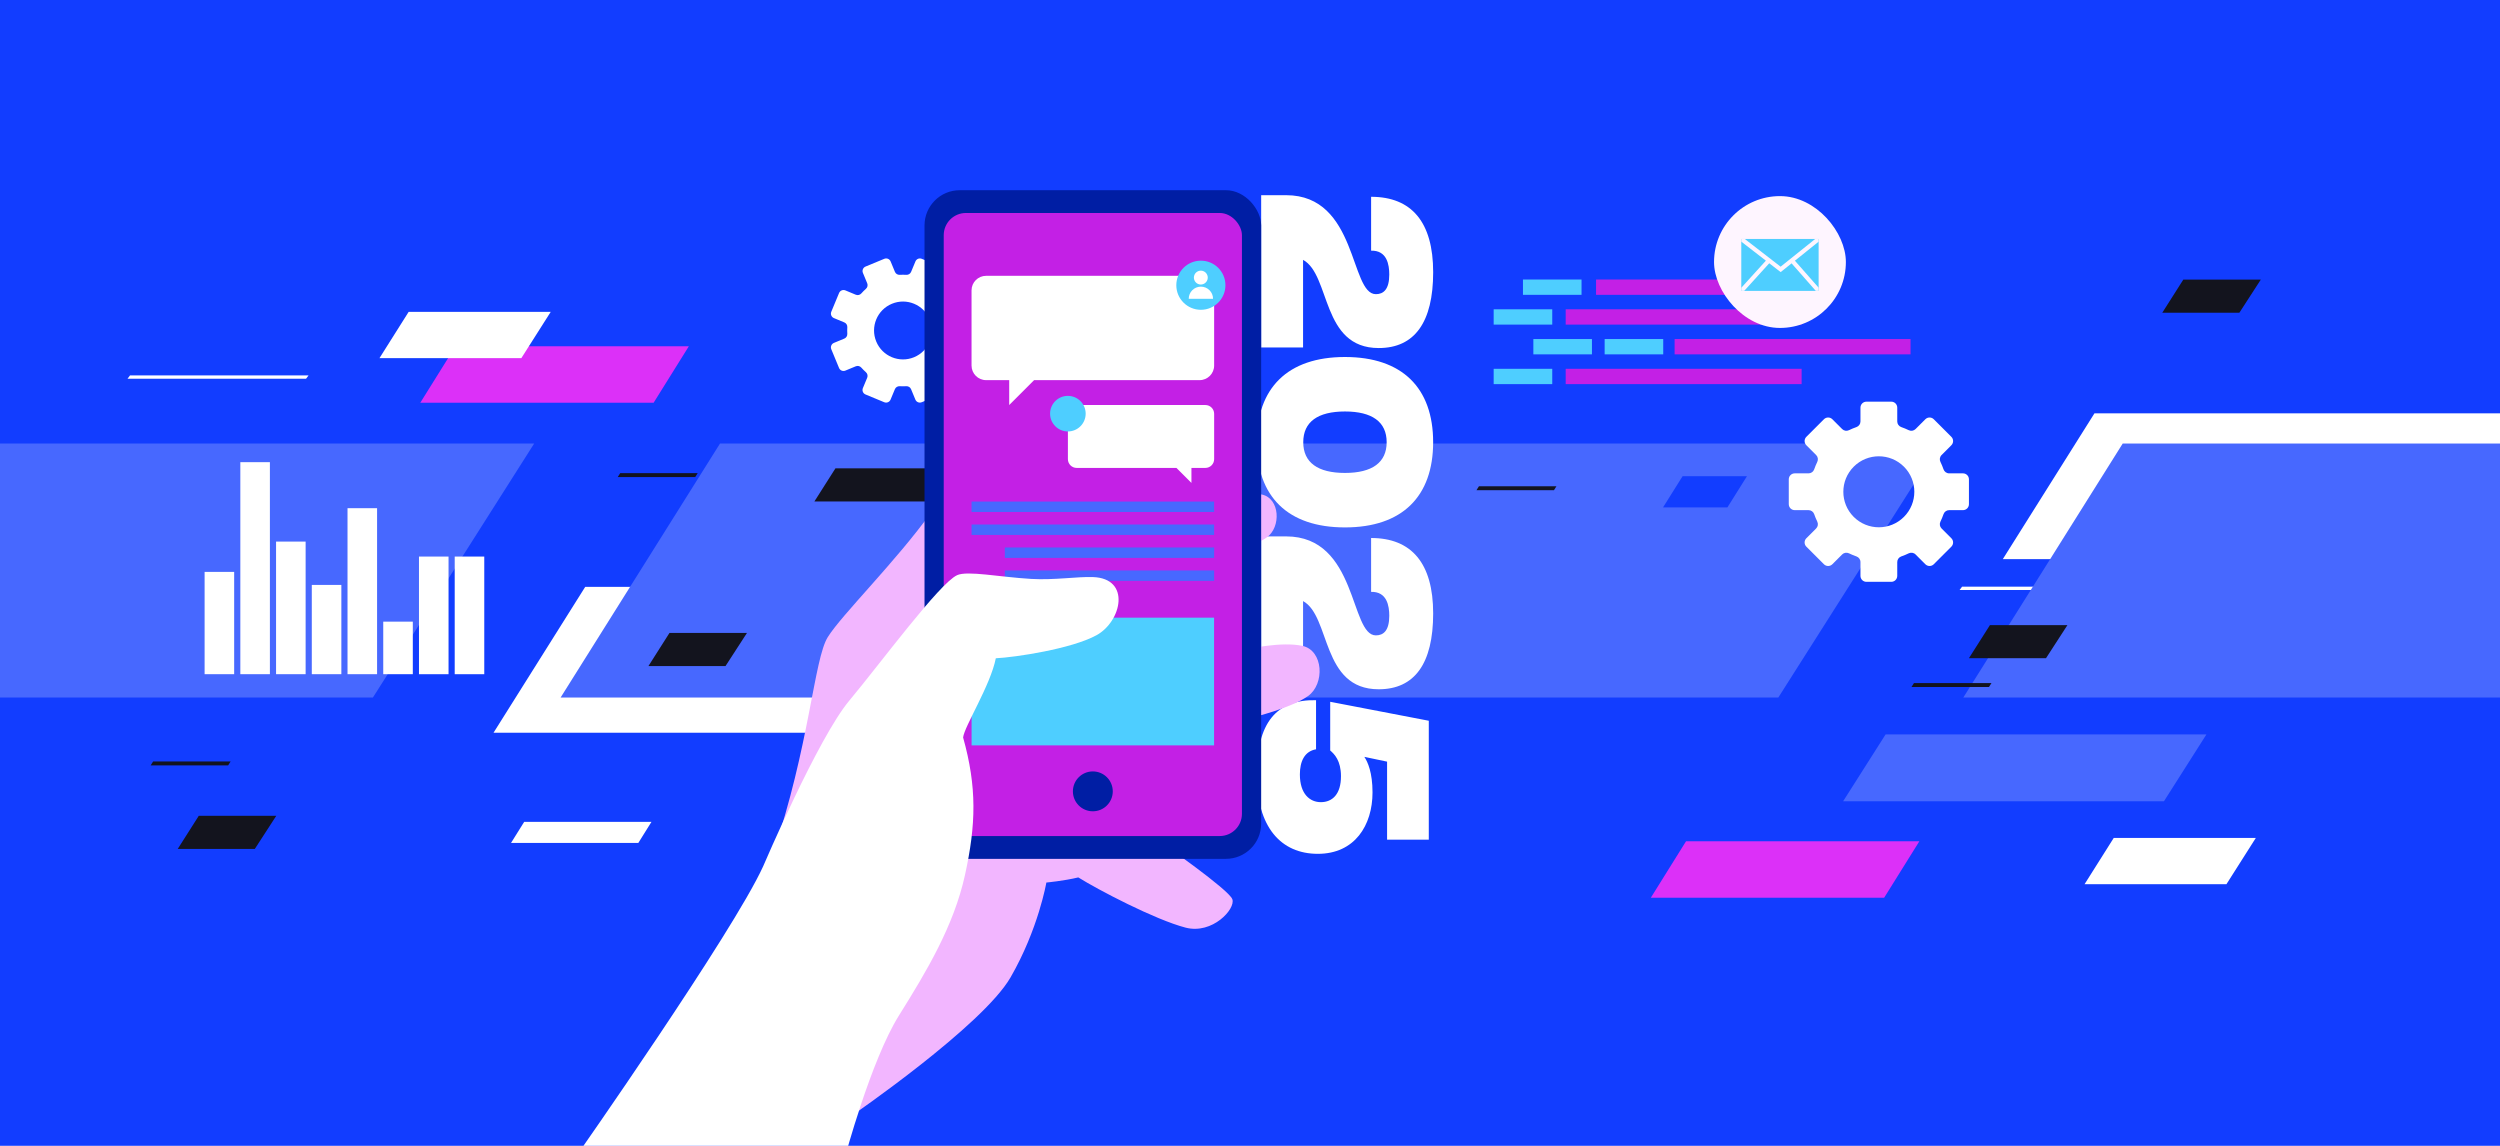 <?xml version="1.0" encoding="UTF-8"?>
<svg id="Warstwa_1" data-name="Warstwa 1" xmlns="http://www.w3.org/2000/svg" xmlns:xlink="http://www.w3.org/1999/xlink" viewBox="0 0 1200 550">
  <defs>
    <style>
      .cls-1 {
        fill: #f2b6ff;
      }

      .cls-2 {
        mask: url(#mask-15);
      }

      .cls-3 {
        mask: url(#mask-5);
      }

      .cls-4 {
        mask: url(#mask-13);
      }

      .cls-5 {
        mask: url(#mask-1);
      }

      .cls-6 {
        fill: url(#_đŕä_ąíň_áĺç_íŕçâč_42-2);
      }

      .cls-6, .cls-7, .cls-8 {
        mix-blend-mode: multiply;
      }

      .cls-9 {
        mask: url(#mask-10);
      }

      .cls-10 {
        mask: url(#mask-6);
      }

      .cls-11 {
        mask: url(#mask-7);
      }

      .cls-12 {
        fill: #123dff;
      }

      .cls-13 {
        filter: url(#luminosity-noclip-5);
      }

      .cls-14 {
        fill: #fff;
      }

      .cls-15 {
        mask: url(#mask-17);
      }

      .cls-16 {
        mask: url(#mask);
      }

      .cls-17 {
        fill: #dc30f8;
      }

      .cls-18 {
        fill: none;
      }

      .cls-19 {
        mask: url(#mask-8);
      }

      .cls-7 {
        fill: url(#_đŕä_ąíň_áĺç_íŕçâč_38);
      }

      .cls-20 {
        mask: url(#mask-2);
      }

      .cls-21 {
        mask: url(#mask-9);
      }

      .cls-22 {
        clip-path: url(#clippath-1);
      }

      .cls-23 {
        clip-path: url(#clippath-3);
      }

      .cls-24 {
        filter: url(#luminosity-noclip-9);
      }

      .cls-25 {
        mask: url(#mask-16);
      }

      .cls-8 {
        fill: url(#_đŕä_ąíň_áĺç_íŕçâč_42);
      }

      .cls-26 {
        fill: #4768ff;
      }

      .cls-27 {
        fill: #c320e5;
      }

      .cls-28 {
        mask: url(#mask-11);
      }

      .cls-29 {
        mask: url(#mask-12);
      }

      .cls-30 {
        mask: url(#mask-4);
      }

      .cls-31 {
        mask: url(#mask-14);
      }

      .cls-32 {
        fill: #13141e;
      }

      .cls-33 {
        filter: url(#luminosity-noclip-7);
      }

      .cls-34 {
        clip-path: url(#clippath);
      }

      .cls-35 {
        fill: #fef5ff;
      }

      .cls-36 {
        fill: #001ea4;
      }

      .cls-37 {
        mask: url(#mask-3);
      }

      .cls-38 {
        fill: #4eceff;
      }
    </style>
    <clipPath id="clippath">
      <rect class="cls-18" x="-.18" width="1200.18" height="550"/>
    </clipPath>
    <filter id="luminosity-noclip" x="723.6" y="-8467" width="137.95" height="32766" color-interpolation-filters="sRGB" filterUnits="userSpaceOnUse">
      <feFlood flood-color="#fff" result="bg"/>
      <feBlend in="SourceGraphic" in2="bg"/>
    </filter>
    <mask id="mask" x="723.6" y="-8467" width="137.95" height="32766" maskUnits="userSpaceOnUse"/>
    <filter id="luminosity-noclip-2" x="466.34" y="-8467" width="116.44" height="32766" color-interpolation-filters="sRGB" filterUnits="userSpaceOnUse">
      <feFlood flood-color="#fff" result="bg"/>
      <feBlend in="SourceGraphic" in2="bg"/>
    </filter>
    <mask id="mask-1" x="466.34" y="-8467" width="116.44" height="32766" maskUnits="userSpaceOnUse"/>
    <filter id="luminosity-noclip-3" x="512.58" y="-8467" width="70.2" height="32766" color-interpolation-filters="sRGB" filterUnits="userSpaceOnUse">
      <feFlood flood-color="#fff" result="bg"/>
      <feBlend in="SourceGraphic" in2="bg"/>
    </filter>
    <mask id="mask-2" x="512.58" y="-8467" width="70.2" height="32766" maskUnits="userSpaceOnUse"/>
    <filter id="luminosity-noclip-4" x="514.99" y="-8467" width="19.14" height="32766" color-interpolation-filters="sRGB" filterUnits="userSpaceOnUse">
      <feFlood flood-color="#fff" result="bg"/>
      <feBlend in="SourceGraphic" in2="bg"/>
    </filter>
    <mask id="mask-3" x="514.99" y="-8467" width="19.14" height="32766" maskUnits="userSpaceOnUse"/>
    <clipPath id="clippath-1">
      <rect class="cls-38" x="466.36" y="296.48" width="116.4" height="61.3"/>
    </clipPath>
    <filter id="luminosity-noclip-5" x="462.22" y="316.03" width="125.88" height="44.73" color-interpolation-filters="sRGB" filterUnits="userSpaceOnUse">
      <feFlood flood-color="#fff" result="bg"/>
      <feBlend in="SourceGraphic" in2="bg"/>
    </filter>
    <filter id="luminosity-noclip-6" x="462.22" y="-8467" width="125.88" height="32766" color-interpolation-filters="sRGB" filterUnits="userSpaceOnUse">
      <feFlood flood-color="#fff" result="bg"/>
      <feBlend in="SourceGraphic" in2="bg"/>
    </filter>
    <mask id="mask-5" x="462.22" y="-8467" width="125.88" height="32766" maskUnits="userSpaceOnUse"/>
    <linearGradient id="_đŕä_ąíň_áĺç_íŕçâč_38" data-name="đŕä´ąíň áĺç íŕçâč 38" x1="509.17" y1="380.07" x2="589.36" y2="233.96" gradientUnits="userSpaceOnUse">
      <stop offset="0" stop-color="#000"/>
      <stop offset=".25" stop-color="#4b4b4b"/>
      <stop offset=".52" stop-color="#979797"/>
      <stop offset=".74" stop-color="#cfcfcf"/>
      <stop offset=".91" stop-color="#f1f1f1"/>
      <stop offset="1" stop-color="#fff"/>
    </linearGradient>
    <mask id="mask-4" x="462.22" y="316.03" width="125.88" height="44.73" maskUnits="userSpaceOnUse">
      <g class="cls-13">
        <g class="cls-3">
          <path class="cls-7" d="M462.22,341.12c8.02-5.87,19.77-12.28,33.48-11.31,12.47.89,14.44,7.03,25,6.7,18.07-.57,23.08-18.91,40.32-20.38,6.27-.54,15.37,1.05,27.08,11.16v33.48h-125.88v-19.64Z"/>
        </g>
      </g>
    </mask>
    <filter id="luminosity-noclip-7" x="508.35" y="199.05" width="8.46" height="4.23" color-interpolation-filters="sRGB" filterUnits="userSpaceOnUse">
      <feFlood flood-color="#fff" result="bg"/>
      <feBlend in="SourceGraphic" in2="bg"/>
    </filter>
    <filter id="luminosity-noclip-8" x="508.35" y="-8467" width="8.46" height="32766" color-interpolation-filters="sRGB" filterUnits="userSpaceOnUse">
      <feFlood flood-color="#fff" result="bg"/>
      <feBlend in="SourceGraphic" in2="bg"/>
    </filter>
    <mask id="mask-7" x="508.35" y="-8467" width="8.46" height="32766" maskUnits="userSpaceOnUse"/>
    <linearGradient id="_đŕä_ąíň_áĺç_íŕçâč_42" data-name="đŕä´ąíň áĺç íŕçâč 42" x1="510.03" y1="204.95" x2="515.13" y2="199.85" gradientUnits="userSpaceOnUse">
      <stop offset="0" stop-color="gray"/>
      <stop offset="1" stop-color="#fff"/>
    </linearGradient>
    <mask id="mask-6" x="508.35" y="199.05" width="8.46" height="4.23" maskUnits="userSpaceOnUse">
      <g class="cls-33">
        <g class="cls-11">
          <path class="cls-8" d="M512.58,199.05c-2.34,0-4.23,1.89-4.23,4.23h8.46c0-2.34-1.89-4.23-4.23-4.23Z"/>
        </g>
      </g>
    </mask>
    <filter id="luminosity-noclip-9" x="510.17" y="193.5" width="4.82" height="4.82" color-interpolation-filters="sRGB" filterUnits="userSpaceOnUse">
      <feFlood flood-color="#fff" result="bg"/>
      <feBlend in="SourceGraphic" in2="bg"/>
    </filter>
    <filter id="luminosity-noclip-10" x="510.17" y="-8467" width="4.82" height="32766" color-interpolation-filters="sRGB" filterUnits="userSpaceOnUse">
      <feFlood flood-color="#fff" result="bg"/>
      <feBlend in="SourceGraphic" in2="bg"/>
    </filter>
    <mask id="mask-9" x="510.17" y="-8467" width="4.82" height="32766" maskUnits="userSpaceOnUse"/>
    <linearGradient id="_đŕä_ąíň_áĺç_íŕçâč_42-2" data-name="đŕä´ąíň áĺç íŕçâč 42" x1="510.88" y1="197.62" x2="514.29" y2="194.21" gradientTransform="translate(585.48 -347.97) rotate(76.72)" xlink:href="#_đŕä_ąíň_áĺç_íŕçâč_42"/>
    <mask id="mask-8" x="510.17" y="193.5" width="4.82" height="4.82" maskUnits="userSpaceOnUse">
      <g class="cls-24">
        <g class="cls-21">
          <circle class="cls-6" cx="512.58" cy="195.91" r="2.41" transform="translate(204.14 649.77) rotate(-76.72)"/>
        </g>
      </g>
    </mask>
    <filter id="luminosity-noclip-11" x="466.34" y="-8467" width="116.44" height="32766" color-interpolation-filters="sRGB" filterUnits="userSpaceOnUse">
      <feFlood flood-color="#fff" result="bg"/>
      <feBlend in="SourceGraphic" in2="bg"/>
    </filter>
    <mask id="mask-10" x="466.34" y="-8467" width="116.44" height="32766" maskUnits="userSpaceOnUse"/>
    <filter id="luminosity-noclip-12" x="466.34" y="-8467" width="116.44" height="32766" color-interpolation-filters="sRGB" filterUnits="userSpaceOnUse">
      <feFlood flood-color="#fff" result="bg"/>
      <feBlend in="SourceGraphic" in2="bg"/>
    </filter>
    <mask id="mask-11" x="466.34" y="-8467" width="116.44" height="32766" maskUnits="userSpaceOnUse"/>
    <filter id="luminosity-noclip-13" x="482.31" y="-8467" width="100.48" height="32766" color-interpolation-filters="sRGB" filterUnits="userSpaceOnUse">
      <feFlood flood-color="#fff" result="bg"/>
      <feBlend in="SourceGraphic" in2="bg"/>
    </filter>
    <mask id="mask-12" x="482.31" y="-8467" width="100.48" height="32766" maskUnits="userSpaceOnUse"/>
    <filter id="luminosity-noclip-14" x="482.31" y="-8467" width="100.48" height="32766" color-interpolation-filters="sRGB" filterUnits="userSpaceOnUse">
      <feFlood flood-color="#fff" result="bg"/>
      <feBlend in="SourceGraphic" in2="bg"/>
    </filter>
    <mask id="mask-13" x="482.31" y="-8467" width="100.48" height="32766" maskUnits="userSpaceOnUse"/>
    <filter id="luminosity-noclip-15" x="766.11" y="-8467" width="113.25" height="32766" color-interpolation-filters="sRGB" filterUnits="userSpaceOnUse">
      <feFlood flood-color="#fff" result="bg"/>
      <feBlend in="SourceGraphic" in2="bg"/>
    </filter>
    <mask id="mask-14" x="766.11" y="-8467" width="113.25" height="32766" maskUnits="userSpaceOnUse"/>
    <filter id="luminosity-noclip-16" x="751.53" y="-8467" width="113.25" height="32766" color-interpolation-filters="sRGB" filterUnits="userSpaceOnUse">
      <feFlood flood-color="#fff" result="bg"/>
      <feBlend in="SourceGraphic" in2="bg"/>
    </filter>
    <mask id="mask-15" x="751.53" y="-8467" width="113.25" height="32766" maskUnits="userSpaceOnUse"/>
    <filter id="luminosity-noclip-17" x="803.81" y="-8467" width="113.25" height="32766" color-interpolation-filters="sRGB" filterUnits="userSpaceOnUse">
      <feFlood flood-color="#fff" result="bg"/>
      <feBlend in="SourceGraphic" in2="bg"/>
    </filter>
    <mask id="mask-16" x="803.81" y="-8467" width="113.25" height="32766" maskUnits="userSpaceOnUse"/>
    <filter id="luminosity-noclip-18" x="751.53" y="-8467" width="113.25" height="32766" color-interpolation-filters="sRGB" filterUnits="userSpaceOnUse">
      <feFlood flood-color="#fff" result="bg"/>
      <feBlend in="SourceGraphic" in2="bg"/>
    </filter>
    <mask id="mask-17" x="751.53" y="-8467" width="113.25" height="32766" maskUnits="userSpaceOnUse"/>
    <clipPath id="clippath-3">
      <rect class="cls-38" x="835.82" y="114.7" width="37.12" height="24.93"/>
    </clipPath>
  </defs>
  <g class="cls-34">
    <rect class="cls-18" width="1200" height="550"/>
    <path class="cls-12" d="M1208.3-4.7H-5.6v556.3h1213.9V-4.7Z"/>
    <path class="cls-32" d="M297.7,227.1h37.2l-1.2,1.9h-37.2l1.2-1.9Z"/>
    <path class="cls-32" d="M73.5,365.5h37.2l-1.2,1.9h-37.2l1.2-1.9Z"/>
    <path class="cls-14" d="M62.4,180.2h85.7l-1.2,1.6H61.2l1.2-1.6Z"/>
    <path class="cls-14" d="M941.8,281.6h85.7l-1.2,1.6h-85.7l1.2-1.6Z"/>
    <path class="cls-32" d="M95.4,391.6h37.2l-10.3,15.9h-37l10.1-15.9Z"/>
    <path class="cls-32" d="M1048,134.2h37.2l-10.3,15.9h-37l10.1-15.9Z"/>
    <path class="cls-17" d="M809.3,403.8h112l-16.9,27.1h-112l16.9-27.1Z"/>
    <path class="cls-17" d="M218.65,166.2h112l-16.9,27.1h-112l16.9-27.1Z"/>
    <path class="cls-14" d="M280.9,281.7h214.6l-44.2,70h-214.4l44-70Z"/>
    <path class="cls-14" d="M1005.34,198.4h214.6l-44.2,70h-214.4l44-70Z"/>
    <path class="cls-26" d="M931,212.9H345.6l-76.5,121.9h584.5l77.4-121.9Z"/>
    <path class="cls-26" d="M1408.9,212.9h-390l-76.5,121.9h389.1l77.4-121.9Z"/>
    <path class="cls-26" d="M256.4,212.9H-329l-76.5,121.9H179l77.4-121.9Z"/>
    <path class="cls-12" d="M838.55,228.56h-30.9l-9.4,15h30.9l9.4-15Z"/>
    <path class="cls-12" d="M464.2,310.73h-30.9l-9.4,15h30.9l9.4-15Z"/>
    <path class="cls-14" d="M196.15,149.7h68.2l-14.1,22.2h-68.1l14-22.2Z"/>
    <path class="cls-14" d="M1014.6,402.2h68.2l-14.1,22.2h-68.1l14-22.2Z"/>
    <path class="cls-14" d="M251.6,394.5h61.1l-6.3,10.1h-61.1l6.3-10.1Z"/>
    <path class="cls-32" d="M321.35,303.8h37.2l-10.3,15.9h-37l10.1-15.9Z"/>
    <path class="cls-32" d="M401.01,224.8h94.49l-10.3,15.9h-94.29l10.1-15.9Z"/>
    <path class="cls-32" d="M955.17,300.05h37.2l-10.3,15.9h-37l10.1-15.9Z"/>
    <path class="cls-26" d="M1059.1,352.5h-154l-20.4,32.1h154l20.4-32.1Z"/>
    <path class="cls-32" d="M709.9,233.4h37.2l-1.2,1.9h-37.2l1.2-1.9Z"/>
    <path class="cls-32" d="M918.71,327.86h37.2l-1.2,1.9h-37.2l1.2-1.9Z"/>
    <g>
      <path class="cls-14" d="M625.47,124.72v42.05h-20.11v-73.08h11.97c34.38,0,30.55,47.51,43.1,47.51,3.64,0,6.42-2.3,6.42-9.39,0-4.69-1.05-11.69-8.72-11.49v-25.86c19.44,0,29.79,12.16,29.79,36.2s-8.91,36.4-26.15,36.4c-27.68,0-22.99-35.06-36.3-42.33Z"/>
      <path class="cls-14" d="M645.58,171.36c27.49,0,42.33,14.85,42.33,40.9s-14.85,40.9-42.33,40.9-42.33-14.85-42.33-40.9,14.85-40.9,42.33-40.9ZM645.58,227.01c13.03,0,20.02-4.98,20.02-14.75s-6.99-14.75-20.02-14.75-20.02,4.98-20.02,14.75,6.99,14.75,20.02,14.75Z"/>
      <path class="cls-14" d="M625.47,288.5v42.05h-20.11v-73.08h11.97c34.38,0,30.55,47.51,43.1,47.51,3.64,0,6.42-2.3,6.42-9.39,0-4.69-1.05-11.69-8.72-11.49v-25.86c19.44,0,29.79,12.16,29.79,36.21s-8.91,36.4-26.15,36.4c-27.68,0-22.99-35.05-36.3-42.33Z"/>
      <path class="cls-14" d="M631.7,336.1v23.56c-5.55.96-7.76,5.84-7.76,12.07,0,9.48,4.88,13.31,10.06,13.31,5.56,0,9.67-3.83,9.67-12.45,0-7.47-3.16-10.63-5.17-12.36v-23.37l47.32,9.1v57.08h-20.02v-37.45l-10.92-2.3c1.63,2.39,3.93,7.57,3.93,17.05,0,15.8-8.52,29.5-26.24,29.5s-29.31-12.83-29.31-37.93,9.48-36.21,28.45-35.82Z"/>
    </g>
    <path class="cls-14" d="M879.53,270.84l4.7-4.7c.86-.86,2.17-1.08,3.27-.55,1.17.57,2.37,1.06,3.59,1.49,1.15.4,1.93,1.48,1.93,2.7v6.64c0,1.58,1.28,2.86,2.86,2.86h11.94c1.58,0,2.86-1.28,2.86-2.86v-6.64c0-1.22.78-2.3,1.93-2.7,1.22-.42,2.42-.92,3.59-1.49,1.1-.53,2.41-.31,3.27.55l4.7,4.7c1.12,1.12,2.92,1.12,4.04,0l8.44-8.44c1.12-1.12,1.12-2.92,0-4.04l-4.7-4.7c-.86-.86-1.08-2.17-.55-3.27.57-1.17,1.06-2.37,1.49-3.59.4-1.15,1.48-1.93,2.7-1.93h6.64c1.58,0,2.86-1.28,2.86-2.86v-11.94c0-1.58-1.28-2.86-2.86-2.86h-6.64c-1.22,0-2.3-.78-2.7-1.93-.42-1.22-.92-2.42-1.49-3.59-.53-1.1-.31-2.41.55-3.27l4.7-4.7c1.12-1.12,1.12-2.92,0-4.04l-8.44-8.44c-1.12-1.12-2.92-1.12-4.04,0l-4.7,4.7c-.86.86-2.17,1.08-3.27.55-1.17-.57-2.37-1.06-3.59-1.49-1.15-.4-1.93-1.48-1.93-2.7v-6.64c0-1.58-1.28-2.86-2.86-2.86h-11.94c-1.58,0-2.86,1.28-2.86,2.86v6.64c0,1.22-.78,2.3-1.93,2.7-1.22.42-2.42.92-3.59,1.49-1.1.53-2.41.31-3.27-.55l-4.7-4.7c-1.12-1.12-2.92-1.12-4.04,0l-8.44,8.44c-1.12,1.12-1.12,2.92,0,4.04l4.7,4.7c.86.86,1.08,2.17.55,3.27-.57,1.17-1.06,2.37-1.49,3.59-.4,1.15-1.48,1.93-2.7,1.93h-6.64c-1.58,0-2.86,1.28-2.86,2.86v11.94c0,1.58,1.28,2.86,2.86,2.86h6.64c1.22,0,2.3.78,2.7,1.93.42,1.22.92,2.42,1.49,3.59.53,1.1.31,2.41-.55,3.27l-4.7,4.7c-1.12,1.12-1.12,2.92,0,4.04l8.44,8.44c1.12,1.12,2.92,1.12,4.04,0ZM889.79,224.01c6.65-6.65,17.44-6.65,24.1,0,6.65,6.65,6.65,17.44,0,24.1-6.65,6.65-17.44,6.65-24.1,0-6.65-6.65-6.65-17.44,0-24.1Z"/>
    <g class="cls-16">
      <path class="cls-14" d="M756.98,384.32l7.49-7.49c1.37-1.37,3.47-1.72,5.21-.87,1.87.91,3.78,1.7,5.73,2.37,1.84.64,3.08,2.36,3.08,4.31v10.6c0,2.52,2.04,4.56,4.56,4.56h19.05c2.52,0,4.56-2.04,4.56-4.56v-10.6c0-1.95,1.24-3.67,3.08-4.31,1.95-.67,3.86-1.46,5.73-2.37,1.75-.85,3.84-.5,5.21.87l7.49,7.49c1.78,1.78,4.66,1.78,6.44,0l13.47-13.47c1.78-1.78,1.78-4.66,0-6.44l-7.49-7.49c-1.37-1.37-1.72-3.47-.87-5.21.91-1.87,1.7-3.78,2.37-5.73.64-1.84,2.36-3.08,4.31-3.08h10.6c2.52,0,4.56-2.04,4.56-4.56v-19.05c0-2.52-2.04-4.56-4.56-4.56h-10.6c-1.95,0-3.67-1.24-4.31-3.08-.67-1.95-1.46-3.86-2.37-5.73-.85-1.75-.5-3.84.87-5.21l7.49-7.49c1.78-1.78,1.78-4.66,0-6.44l-13.47-13.47c-1.78-1.78-4.66-1.78-6.44,0l-7.49,7.49c-1.37,1.37-3.47,1.72-5.21.87-1.87-.91-3.78-1.7-5.73-2.37-1.84-.64-3.08-2.36-3.08-4.31v-10.6c0-2.52-2.04-4.56-4.56-4.56h-19.05c-2.52,0-4.56,2.04-4.56,4.56v10.6c0,1.95-1.24,3.67-3.08,4.31-1.95.67-3.86,1.46-5.73,2.37-1.75.85-3.84.5-5.21-.87l-7.49-7.49c-1.78-1.78-4.66-1.78-6.44,0l-13.47,13.47c-1.78,1.78-1.78,4.66,0,6.44l7.49,7.49c1.37,1.37,1.72,3.47.87,5.21-.91,1.87-1.7,3.78-2.37,5.73-.64,1.84-2.36,3.08-4.31,3.08h-10.6c-2.52,0-4.56,2.04-4.56,4.56v19.05c0,2.52,2.04,4.56,4.56,4.56h10.6c1.95,0,3.67,1.24,4.31,3.08.67,1.95,1.46,3.86,2.37,5.73.85,1.75.5,3.84-.87,5.21l-7.49,7.49c-1.78,1.78-1.78,4.66,0,6.44l13.47,13.47c1.78,1.78,4.66,1.78,6.44,0ZM773.35,309.59c10.62-10.62,27.83-10.62,38.45,0,10.62,10.62,10.62,27.83,0,38.45-10.62,10.62-27.83,10.62-38.45,0-10.62-10.62-10.62-27.83,0-38.45Z"/>
    </g>
    <path class="cls-14" d="M461.1,139.41l-5,2.07c-.92.38-1.97.13-2.63-.61-.71-.8-1.45-1.54-2.24-2.24-.74-.66-.99-1.72-.61-2.63l2.08-5c.49-1.19-.07-2.55-1.26-3.04l-8.99-3.73c-1.19-.49-2.55.07-3.04,1.26l-2.08,5c-.38.92-1.3,1.49-2.3,1.43-1.05-.06-2.11-.07-3.17,0-.99.06-1.91-.52-2.29-1.43l-2.07-5c-.49-1.19-1.85-1.75-3.04-1.26l-9,3.72c-1.19.49-1.75,1.85-1.26,3.04l2.07,5c.38.92.13,1.97-.61,2.63-.8.71-1.54,1.45-2.24,2.24-.66.74-1.72.99-2.63.61l-5-2.08c-1.19-.49-2.55.07-3.04,1.26l-3.73,8.99c-.49,1.19.07,2.55,1.26,3.04l5,2.08c.92.38,1.49,1.3,1.43,2.3-.06,1.05-.07,2.11,0,3.17.06.99-.52,1.91-1.43,2.29l-5,2.07c-1.19.49-1.75,1.85-1.26,3.04l3.72,9c.49,1.19,1.85,1.75,3.04,1.26l5-2.07c.92-.38,1.97-.13,2.63.61.71.8,1.45,1.54,2.24,2.24.74.66.99,1.72.61,2.63l-2.08,5c-.49,1.19.07,2.55,1.26,3.04l8.99,3.73c1.19.49,2.55-.07,3.04-1.26l2.08-5c.38-.92,1.3-1.49,2.3-1.43,1.05.06,2.11.07,3.17,0,.99-.06,1.91.52,2.29,1.43l2.07,5c.49,1.19,1.85,1.75,3.04,1.26l9-3.72c1.19-.49,1.75-1.85,1.26-3.04l-2.07-5c-.38-.92-.13-1.97.61-2.63.8-.71,1.54-1.45,2.24-2.24.66-.74,1.72-.99,2.63-.61l5,2.08c1.19.49,2.55-.07,3.04-1.26l3.73-8.99c.49-1.19-.07-2.55-1.26-3.04l-5-2.08c-.92-.38-1.49-1.3-1.43-2.29.06-1.05.07-2.11,0-3.17-.06-.99.52-1.91,1.43-2.29l5-2.07c1.19-.49,1.75-1.85,1.26-3.04l-3.72-9c-.49-1.19-1.85-1.75-3.04-1.26ZM438.74,171.47c-7.09,2.93-15.21-.44-18.14-7.53-2.93-7.09.44-15.21,7.53-18.14s15.21.44,18.14,7.53c2.93,7.09-.44,15.21-7.53,18.14Z"/>
    <path class="cls-1" d="M447.12,245.74c-16.96,23.66-43.07,49.32-49.77,60.04-6.7,10.71-8.7,52.23-26.56,104.67l60.48-90.61,20.76-25.67-4.91-48.43Z"/>
    <path class="cls-1" d="M408.95,535.44s62.71-43.07,76.11-66.29c13.39-23.21,17.19-45.53,17.19-45.53,0,0,8.33-.77,15.33-2.46,9.32,5.85,36.81,20.27,51.48,24.1,12.9,3.37,24.1-8.98,22.47-13.61s-34.15-27.23-34.15-27.23l-99.09-3.12-49.32,134.13Z"/>
    <path class="cls-1" d="M599.26,311.51s15.77-3.68,25.89-1.49c10.12,2.19,10.86,18.3,2.68,24.1s-26.63,10.27-26.63,10.27l-1.93-32.88Z"/>
    <path class="cls-1" d="M583.65,238.66s13.47-3.14,22.1-1.27c8.64,1.87,9.27,15.63,2.29,20.58-6.99,4.95-22.74,8.77-22.74,8.77l-1.65-28.08Z"/>
    <rect class="cls-36" x="443.77" y="91.3" width="161.59" height="320.94" rx="16.91" ry="16.91"/>
    <rect class="cls-27" x="452.99" y="102.23" width="143.14" height="299.07" rx="10.66" ry="10.66"/>
    <path class="cls-14" d="M575.79,132.39h-102.45c-3.86,0-7,3.13-7,7v36.08c0,3.86,3.13,7,7,7h11.08v11.95l11.95-11.95h79.42c3.86,0,7-3.13,7-7v-36.08c0-3.86-3.13-7-7-7Z"/>
    <g class="cls-5">
      <path class="cls-14" d="M575.79,132.39h-102.45c-3.86,0-7,3.13-7,7v36.08c0,3.86,3.13,7,7,7h11.08v11.95l11.95-11.95h79.42c3.86,0,7-3.13,7-7v-36.08c0-3.86-3.13-7-7-7Z"/>
    </g>
    <path class="cls-14" d="M516.8,194.41h61.77c2.33,0,4.22,1.89,4.22,4.22v21.75c0,2.33-1.89,4.22-4.22,4.22h-6.68v7.2l-7.2-7.2h-47.88c-2.33,0-4.22-1.89-4.22-4.22v-21.75c0-2.33,1.89-4.22,4.22-4.22Z"/>
    <g class="cls-20">
      <path class="cls-14" d="M516.8,194.41h61.77c2.33,0,4.22,1.89,4.22,4.22v21.75c0,2.33-1.89,4.22-4.22,4.22h-6.68v7.2l-7.2-7.2h-47.88c-2.33,0-4.22-1.89-4.22-4.22v-21.75c0-2.33,1.89-4.22,4.22-4.22Z"/>
    </g>
    <circle class="cls-36" cx="524.56" cy="379.85" r="9.57"/>
    <g class="cls-37">
      <circle class="cls-36" cx="524.56" cy="379.85" r="9.57"/>
    </g>
    <g>
      <rect class="cls-38" x="466.36" y="296.48" width="116.4" height="61.3"/>
      <g class="cls-22">
        <g class="cls-30">
          <path class="cls-26" d="M462.22,341.12c8.02-5.87,19.77-12.28,33.48-11.31,12.47.89,14.44,7.03,25,6.7,18.07-.57,23.08-18.91,40.32-20.38,6.27-.54,15.37,1.05,27.08,11.16v33.48h-125.88v-19.64Z"/>
        </g>
      </g>
    </g>
    <g>
      <circle class="cls-38" cx="576.42" cy="136.91" r="11.79"/>
      <g>
        <path class="cls-14" d="M576.42,137.59c-3.22,0-5.83,2.61-5.83,5.83h11.67c0-3.22-2.61-5.83-5.83-5.83Z"/>
        <circle class="cls-14" cx="576.42" cy="133.26" r="3.33" transform="translate(314.29 663.64) rotate(-76.72)"/>
      </g>
    </g>
    <g>
      <circle class="cls-38" cx="512.58" cy="198.56" r="8.54"/>
      <g>
        <g class="cls-10">
          <path class="cls-14" d="M512.58,199.05c-2.34,0-4.23,1.89-4.23,4.23h8.46c0-2.34-1.89-4.23-4.23-4.23Z"/>
        </g>
        <g class="cls-19">
          <circle class="cls-14" cx="512.58" cy="195.91" r="2.41" transform="translate(204.14 649.77) rotate(-76.72)"/>
        </g>
      </g>
    </g>
    <rect class="cls-26" x="466.34" y="240.75" width="116.44" height="5"/>
    <g class="cls-9">
      <rect class="cls-26" x="466.34" y="240.75" width="116.44" height="5"/>
    </g>
    <rect class="cls-26" x="466.34" y="251.77" width="116.44" height="5"/>
    <g class="cls-28">
      <rect class="cls-26" x="466.34" y="251.77" width="116.44" height="5"/>
    </g>
    <rect class="cls-26" x="482.31" y="262.79" width="100.48" height="5"/>
    <g class="cls-29">
      <rect class="cls-26" x="482.31" y="262.79" width="100.48" height="5"/>
    </g>
    <rect class="cls-26" x="482.31" y="273.81" width="100.48" height="5"/>
    <g class="cls-4">
      <rect class="cls-26" x="482.31" y="273.81" width="100.48" height="5"/>
    </g>
    <path class="cls-14" d="M459.39,276.09c4.97-2.27,20.13.87,35.56,1.79,10.92.65,21.96-1.14,29.61-.89,18.45.6,13.84,21.28,1.79,27.9-12.05,6.62-39.28,10.64-48.36,11.08-2.53,12.94-15.13,32.73-15.7,38.02,6.67,23.83,6.25,41.74.89,66.06-5.36,24.33-18.23,45.9-31.69,67.4-13.47,21.5-26.01,68.37-26.01,68.37l-129.55.11s75.98-108.39,90.39-140.12c0,0,26.26-61.45,41.29-79.45,15.03-18,43.3-56.39,51.78-60.26Z"/>
    <g>
      <rect class="cls-38" x="731.02" y="134.17" width="28.12" height="7.35"/>
      <rect class="cls-38" x="716.96" y="148.46" width="28.12" height="7.35"/>
      <rect class="cls-38" x="736.01" y="162.74" width="28.12" height="7.35"/>
      <rect class="cls-38" x="716.96" y="177.03" width="28.12" height="7.35"/>
      <rect class="cls-38" x="770.23" y="162.74" width="28.12" height="7.35"/>
      <rect class="cls-27" x="766.11" y="134.17" width="113.25" height="7.35"/>
      <g class="cls-31">
        <rect class="cls-27" x="766.11" y="134.17" width="113.25" height="7.35"/>
      </g>
      <rect class="cls-27" x="751.53" y="148.46" width="113.25" height="7.35"/>
      <g class="cls-2">
        <rect class="cls-27" x="751.53" y="148.46" width="113.25" height="7.35"/>
      </g>
      <rect class="cls-27" x="803.81" y="162.74" width="113.25" height="7.35"/>
      <g class="cls-25">
        <rect class="cls-27" x="803.81" y="162.74" width="113.25" height="7.35"/>
      </g>
      <rect class="cls-27" x="751.53" y="177.03" width="113.25" height="7.35"/>
      <g class="cls-15">
        <rect class="cls-27" x="751.53" y="177.03" width="113.25" height="7.35"/>
      </g>
    </g>
    <g>
      <rect class="cls-35" x="822.74" y="94.13" width="63.28" height="63.28" rx="31.64" ry="31.64"/>
      <g>
        <rect class="cls-38" x="835.82" y="114.7" width="37.12" height="24.93"/>
        <g class="cls-23">
          <polygon class="cls-35" points="873.71 138.96 861.55 125.14 873.58 115.49 872.3 113.9 854.7 128.01 836.45 113.89 835.2 115.5 847.62 125.12 835.07 138.95 836.58 140.32 849.24 126.37 854.72 130.61 859.96 126.41 872.18 140.3 873.71 138.96"/>
        </g>
      </g>
    </g>
    <g>
      <rect class="cls-14" x="115.36" y="221.84" width="14.19" height="101.77"/>
      <rect class="cls-14" x="98.21" y="274.51" width="14.19" height="49.1"/>
      <rect class="cls-14" x="132.51" y="259.96" width="14.19" height="63.65"/>
      <rect class="cls-14" x="149.66" y="280.76" width="14.19" height="42.85"/>
      <rect class="cls-14" x="166.81" y="243.93" width="14.19" height="79.68"/>
      <rect class="cls-14" x="183.96" y="298.39" width="14.19" height="25.22"/>
      <rect class="cls-14" x="201.11" y="267.15" width="14.19" height="56.47"/>
      <rect class="cls-14" x="218.26" y="267.15" width="14.19" height="56.47"/>
    </g>
  </g>
</svg>